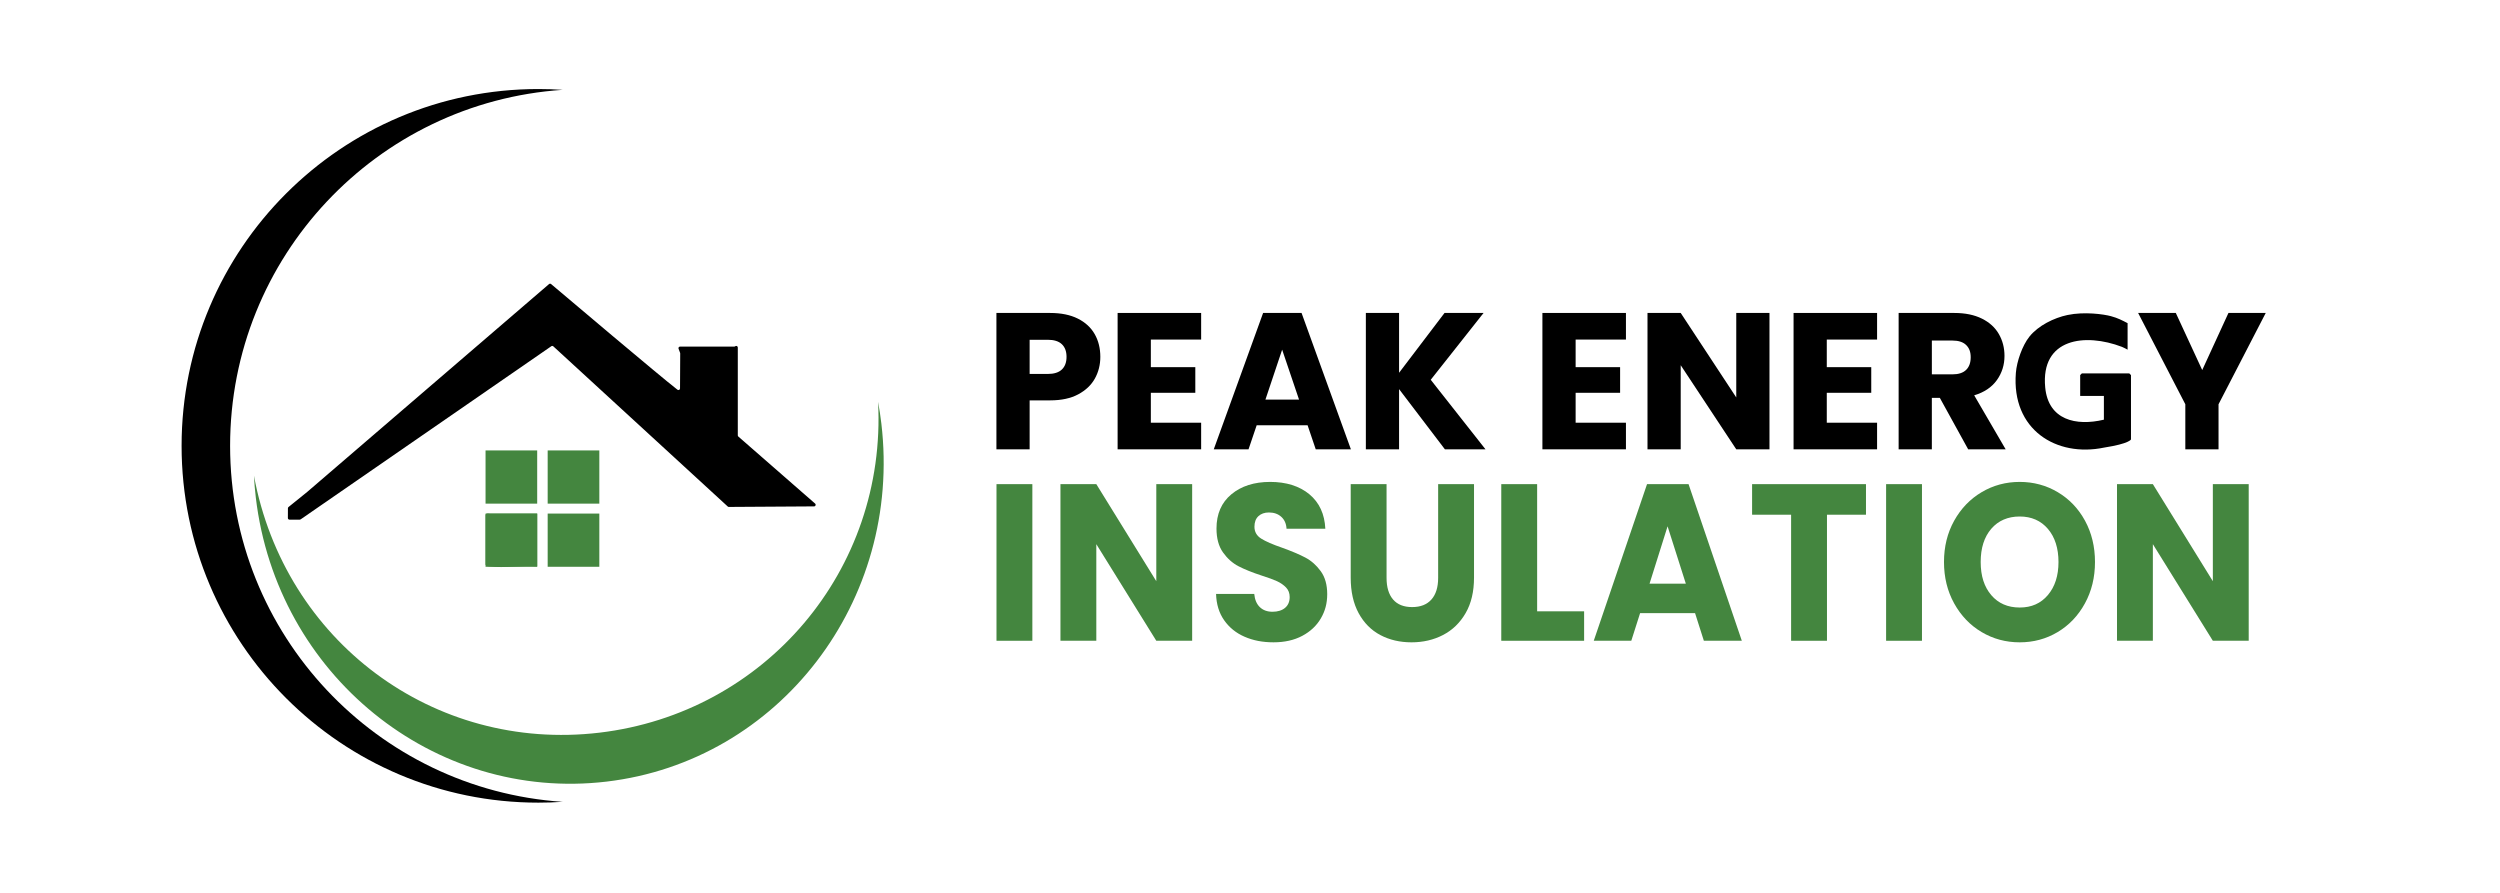 <svg xmlns="http://www.w3.org/2000/svg" xmlns:xlink="http://www.w3.org/1999/xlink" width="1400" viewBox="0 0 1050 375" height="500" preserveAspectRatio="xMidYMid meet"><path fill="#000000" d="M 310.105 183.355 L 342.355 211.512 C 342.816 211.918 342.535 212.676 341.922 212.68 L 306.113 212.914 C 305.945 212.914 305.781 212.855 305.66 212.738 L 232.391 145.465 C 232.164 145.254 231.82 145.23 231.566 145.406 L 126.266 218.137 C 126.156 218.215 126.023 218.254 125.887 218.254 L 121.574 218.254 C 121.207 218.254 120.91 217.953 120.91 217.586 L 120.926 213.465 C 120.926 213.266 121.016 213.078 121.172 212.953 L 129.012 206.621 L 230.598 119.309 C 230.844 119.094 231.211 119.094 231.457 119.305 C 236.137 123.266 277.363 158.148 284.543 163.688 C 284.977 164.023 285.609 163.715 285.613 163.164 L 285.691 148.441 C 285.691 148.359 285.68 148.277 285.648 148.203 L 284.992 146.469 C 284.828 146.035 285.148 145.57 285.613 145.57 L 308.383 145.57 C 308.535 145.57 308.68 145.52 308.797 145.426 C 309.234 145.078 309.875 145.387 309.875 145.945 L 309.875 182.855 C 309.875 183.047 309.961 183.23 310.105 183.355 Z M 310.105 183.355 " fill-opacity="1" fill-rule="nonzero"></path><path fill="#44863f" d="M 225.625 215.699 L 225.625 237.898 C 219.367 237.457 211.746 238.637 205.672 237.926 C 204.938 237.84 204.375 237.863 203.93 237.141 L 203.93 216.457 C 203.93 215.332 205.41 215.699 205.699 215.699 Z M 225.625 215.699 " fill-opacity="1" fill-rule="nonzero"></path><path fill="#44863f" d="M 203.93 215.699 L 225.621 215.699 L 225.621 238.047 L 203.93 238.047 Z M 203.93 215.699 " fill-opacity="1" fill-rule="nonzero"></path><path fill="#44863f" d="M 230.023 215.699 L 251.719 215.699 L 251.719 238.047 L 230.023 238.047 Z M 230.023 215.699 " fill-opacity="1" fill-rule="nonzero"></path><path fill="#44863f" d="M 203.93 189.18 L 225.621 189.18 L 225.621 211.527 L 203.93 211.527 Z M 203.93 189.18 " fill-opacity="1" fill-rule="nonzero"></path><path fill="#44863f" d="M 230.023 189.18 L 251.719 189.18 L 251.719 211.527 L 230.023 211.527 Z M 230.023 189.18 " fill-opacity="1" fill-rule="nonzero"></path><path fill="#000000" d="M 459.855 158.977 C 458.332 161.727 455.992 163.941 452.84 165.629 C 449.684 167.312 445.77 168.156 441.094 168.156 L 432.445 168.156 L 432.445 188.715 L 418.496 188.715 L 418.496 131.445 L 441.094 131.445 C 445.66 131.445 449.52 132.234 452.676 133.809 C 455.828 135.387 458.195 137.562 459.773 140.336 C 461.348 143.109 462.137 146.293 462.137 149.883 C 462.137 153.199 461.375 156.23 459.855 158.977 Z M 445.988 155.184 C 447.293 153.934 447.945 152.168 447.945 149.883 C 447.945 147.598 447.293 145.832 445.988 144.578 C 444.68 143.328 442.695 142.703 440.031 142.703 L 432.445 142.703 L 432.445 157.062 L 440.031 157.062 C 442.695 157.062 444.684 156.438 445.988 155.184 Z M 445.988 155.184 " fill-opacity="1" fill-rule="nonzero"></path><path fill="#000000" d="M 483.352 142.621 L 483.352 154.207 L 502.031 154.207 L 502.031 164.973 L 483.352 164.973 L 483.352 177.539 L 504.48 177.539 L 504.48 188.715 L 469.398 188.715 L 469.398 131.441 L 504.48 131.441 L 504.48 142.617 L 483.352 142.617 Z M 483.352 142.621 " fill-opacity="1" fill-rule="nonzero"></path><path fill="#000000" d="M 549.184 178.598 L 527.809 178.598 L 524.383 188.715 L 509.781 188.715 L 530.504 131.445 L 546.656 131.445 L 567.375 188.715 L 552.609 188.715 Z M 545.594 167.832 L 538.5 146.863 L 531.48 167.832 Z M 545.594 167.832 " fill-opacity="1" fill-rule="nonzero"></path><path fill="#000000" d="M 606.859 188.715 L 587.609 163.426 L 587.609 188.715 L 573.66 188.715 L 573.66 131.445 L 587.609 131.445 L 587.609 156.57 L 606.699 131.445 L 623.094 131.445 L 600.906 159.508 L 623.91 188.715 Z M 606.859 188.715 " fill-opacity="1" fill-rule="nonzero"></path><path fill="#000000" d="M 661.762 142.621 L 661.762 154.207 L 680.445 154.207 L 680.445 164.973 L 661.762 164.973 L 661.762 177.539 L 682.895 177.539 L 682.895 188.715 L 647.812 188.715 L 647.812 131.441 L 682.895 131.441 L 682.895 142.617 L 661.762 142.617 Z M 661.762 142.621 " fill-opacity="1" fill-rule="nonzero"></path><path fill="#000000" d="M 743.18 188.715 L 729.23 188.715 L 705.898 153.391 L 705.898 188.715 L 691.949 188.715 L 691.949 131.445 L 705.898 131.445 L 729.23 166.93 L 729.23 131.445 L 743.18 131.445 Z M 743.18 188.715 " fill-opacity="1" fill-rule="nonzero"></path><path fill="#000000" d="M 767.246 142.621 L 767.246 154.207 L 785.926 154.207 L 785.926 164.973 L 767.246 164.973 L 767.246 177.539 L 788.375 177.539 L 788.375 188.715 L 753.297 188.715 L 753.297 131.441 L 788.375 131.441 L 788.375 142.617 L 767.246 142.617 Z M 767.246 142.621 " fill-opacity="1" fill-rule="nonzero"></path><path fill="#000000" d="M 826.633 188.715 L 814.723 167.094 L 811.375 167.094 L 811.375 188.715 L 797.426 188.715 L 797.426 131.445 L 820.84 131.445 C 825.355 131.445 829.203 132.234 832.383 133.809 C 835.566 135.387 837.945 137.551 839.52 140.297 C 841.098 143.043 841.887 146.102 841.887 149.473 C 841.887 153.281 840.812 156.68 838.664 159.672 C 836.516 162.664 833.348 164.785 829.16 166.035 L 842.375 188.715 L 826.629 188.715 Z M 811.379 157.227 L 820.027 157.227 C 822.582 157.227 824.5 156.602 825.777 155.348 C 827.055 154.098 827.695 152.328 827.695 150.047 C 827.695 147.762 827.055 146.156 825.777 144.906 C 824.5 143.656 822.582 143.031 820.027 143.031 L 811.379 143.031 Z M 811.379 157.227 " fill-opacity="1" fill-rule="nonzero"></path><path fill="#000000" d="M 951.609 131.445 L 931.785 169.789 L 931.785 188.715 L 917.836 188.715 L 917.836 169.789 L 898.012 131.445 L 913.84 131.445 L 924.934 155.43 L 935.949 131.445 Z M 951.609 131.445 " fill-opacity="1" fill-rule="nonzero"></path><path fill="#44863f" d="M 418.527 203.34 L 433.59 203.34 L 433.59 269.121 L 418.527 269.121 Z M 418.527 203.34 " fill-opacity="1" fill-rule="nonzero"></path><path fill="#44863f" d="M 500.707 269.121 L 485.645 269.121 L 460.453 228.547 L 460.453 269.121 L 445.391 269.121 L 445.391 203.34 L 460.453 203.34 L 485.645 244.102 L 485.645 203.34 L 500.707 203.34 Z M 500.707 269.121 " fill-opacity="1" fill-rule="nonzero"></path><path fill="#44863f" d="M 522.727 267.434 C 519.145 265.875 516.281 263.562 514.141 260.5 C 511.996 257.441 510.867 253.754 510.75 249.445 L 526.781 249.445 C 527.012 251.879 527.805 253.738 529.16 255.02 C 530.508 256.301 532.27 256.938 534.441 256.938 C 536.617 256.938 538.438 256.391 539.727 255.301 C 541.02 254.207 541.664 252.691 541.664 250.754 C 541.664 249.129 541.148 247.789 540.125 246.727 C 539.094 245.664 537.832 244.789 536.336 244.102 C 534.84 243.414 532.711 242.633 529.949 241.758 C 525.957 240.445 522.699 239.133 520.172 237.824 C 517.648 236.512 515.477 234.574 513.656 232.012 C 511.836 229.453 510.926 226.109 510.926 221.984 C 510.926 215.863 513.008 211.07 517.18 207.602 C 521.348 204.137 526.781 202.402 533.473 202.402 C 540.168 202.402 545.773 204.133 549.945 207.602 C 554.113 211.07 556.344 215.895 556.641 222.078 L 540.344 222.078 C 540.227 219.957 539.492 218.285 538.141 217.066 C 536.789 215.848 535.059 215.238 532.945 215.238 C 531.125 215.238 529.656 215.754 528.539 216.785 C 527.422 217.816 526.867 219.301 526.867 221.234 C 526.867 223.359 527.805 225.016 529.684 226.203 C 531.562 227.391 534.5 228.672 538.492 230.043 C 542.484 231.48 545.73 232.855 548.227 234.168 C 550.723 235.48 552.879 237.387 554.699 239.883 C 556.52 242.383 557.43 245.598 557.43 249.535 C 557.43 253.469 556.535 256.688 554.742 259.75 C 552.953 262.809 550.352 265.246 546.949 267.059 C 543.543 268.871 539.52 269.773 534.883 269.773 C 530.242 269.773 526.309 268.996 522.727 267.43 Z M 522.727 267.434 " fill-opacity="1" fill-rule="nonzero"></path><path fill="#44863f" d="M 582.355 203.34 L 582.355 242.699 C 582.355 246.633 583.266 249.664 585.086 251.785 C 586.906 253.91 589.578 254.973 593.102 254.973 C 596.625 254.973 599.324 253.91 601.207 251.785 C 603.086 249.664 604.023 246.633 604.023 242.699 L 604.023 203.34 L 619.086 203.34 L 619.086 242.605 C 619.086 248.477 617.914 253.445 615.562 257.504 C 613.215 261.566 610.059 264.625 606.094 266.688 C 602.133 268.746 597.711 269.777 592.84 269.777 C 587.965 269.777 583.602 268.762 579.758 266.73 C 575.914 264.703 572.875 261.641 570.641 257.551 C 568.41 253.457 567.297 248.477 567.297 242.602 L 567.297 203.34 L 582.359 203.34 Z M 582.355 203.34 " fill-opacity="1" fill-rule="nonzero"></path><path fill="#44863f" d="M 645.598 256.754 L 665.328 256.754 L 665.328 269.121 L 630.535 269.121 L 630.535 203.34 L 645.598 203.34 Z M 645.598 256.754 " fill-opacity="1" fill-rule="nonzero"></path><path fill="#44863f" d="M 711.922 257.504 L 688.844 257.504 L 685.145 269.121 L 669.379 269.121 L 691.754 203.34 L 709.191 203.34 L 731.566 269.121 L 715.621 269.121 Z M 708.047 245.133 L 700.383 221.051 L 692.809 245.133 Z M 708.047 245.133 " fill-opacity="1" fill-rule="nonzero"></path><path fill="#44863f" d="M 783.711 203.34 L 783.711 216.18 L 767.328 216.18 L 767.328 269.121 L 752.266 269.121 L 752.266 216.18 L 735.879 216.18 L 735.879 203.34 Z M 783.711 203.34 " fill-opacity="1" fill-rule="nonzero"></path><path fill="#44863f" d="M 792.164 203.34 L 807.227 203.34 L 807.227 269.121 L 792.164 269.121 Z M 792.164 203.34 " fill-opacity="1" fill-rule="nonzero"></path><path fill="#44863f" d="M 832.285 265.469 C 827.441 262.594 823.594 258.578 820.746 253.426 C 817.898 248.273 816.477 242.477 816.477 236.043 C 816.477 229.609 817.898 223.832 820.746 218.707 C 823.594 213.586 827.441 209.586 832.285 206.715 C 837.129 203.84 842.461 202.402 848.273 202.402 C 854.086 202.402 859.414 203.84 864.258 206.715 C 869.102 209.586 872.918 213.586 875.711 218.707 C 878.496 223.832 879.895 229.609 879.895 236.043 C 879.895 242.477 878.484 248.273 875.664 253.426 C 872.848 258.578 869.027 262.594 864.215 265.469 C 859.398 268.34 854.086 269.777 848.27 269.777 C 842.457 269.777 837.129 268.34 832.285 265.469 Z M 860.117 249.91 C 863.082 246.414 864.566 241.793 864.566 236.043 C 864.566 230.297 863.082 225.594 860.117 222.129 C 857.152 218.66 853.203 216.93 848.273 216.93 C 843.34 216.93 839.301 218.648 836.336 222.082 C 833.371 225.52 831.887 230.172 831.887 236.043 C 831.887 241.914 833.371 246.492 836.336 249.961 C 839.301 253.426 843.281 255.16 848.273 255.16 C 853.262 255.16 857.152 253.414 860.117 249.914 Z M 860.117 249.91 " fill-opacity="1" fill-rule="nonzero"></path><path fill="#44863f" d="M 944.457 269.121 L 929.395 269.121 L 904.203 228.547 L 904.203 269.121 L 889.141 269.121 L 889.141 203.34 L 904.203 203.34 L 929.395 244.102 L 929.395 203.34 L 944.457 203.34 Z M 944.457 269.121 " fill-opacity="1" fill-rule="nonzero"></path><path fill="#000000" d="M 96.645 187.254 C 96.645 107.91 158.301 42.973 236.312 37.734 C 232.945 37.512 229.551 37.395 226.125 37.395 C 143.363 37.395 76.27 104.488 76.27 187.254 C 76.27 270.016 143.363 337.113 226.125 337.113 C 229.551 337.113 232.945 336.996 236.312 336.77 C 158.301 331.531 96.645 266.594 96.645 187.25 Z M 96.645 187.254 " fill-opacity="1" fill-rule="nonzero"></path><path fill="#44863f" d="M 251.719 307.727 C 182.168 315.949 119.543 269.41 106.656 199.758 C 106.816 202.809 107.074 205.875 107.438 208.961 C 116.238 283.43 182.188 336.852 254.742 328.277 C 327.293 319.703 378.977 252.379 370.172 177.91 C 369.809 174.828 369.348 171.785 368.789 168.777 C 372.496 239.52 321.266 299.508 251.715 307.727 Z M 251.719 307.727 " fill-opacity="1" fill-rule="nonzero"></path><path fill="#000000" d="M 895.012 184.547 C 895.012 184.547 894.477 186.312 883.742 187.984 C 863.719 192.16 844.762 180.527 846.664 156.594 C 847.039 151.84 849.344 145.168 852.336 141.406 C 856.039 136.758 862.656 133.5 868.355 132.301 C 875.48 130.805 883.625 131.988 886.574 132.785 C 889.527 133.582 891.227 134.512 893.59 135.727 L 893.59 146.867 C 893.195 146.672 892.141 146.031 891.219 145.68 C 875.781 139.781 857.008 142.004 858.988 162.742 C 860.297 176.43 871.945 179.059 883.633 176.262 L 883.633 166.305 L 873.676 166.305 L 873.676 157.535 L 874.387 156.824 L 894.297 156.824 L 895.012 157.535 L 895.012 184.547 L 895.008 184.547 Z M 895.012 184.547 " fill-opacity="1" fill-rule="nonzero"></path></svg>
